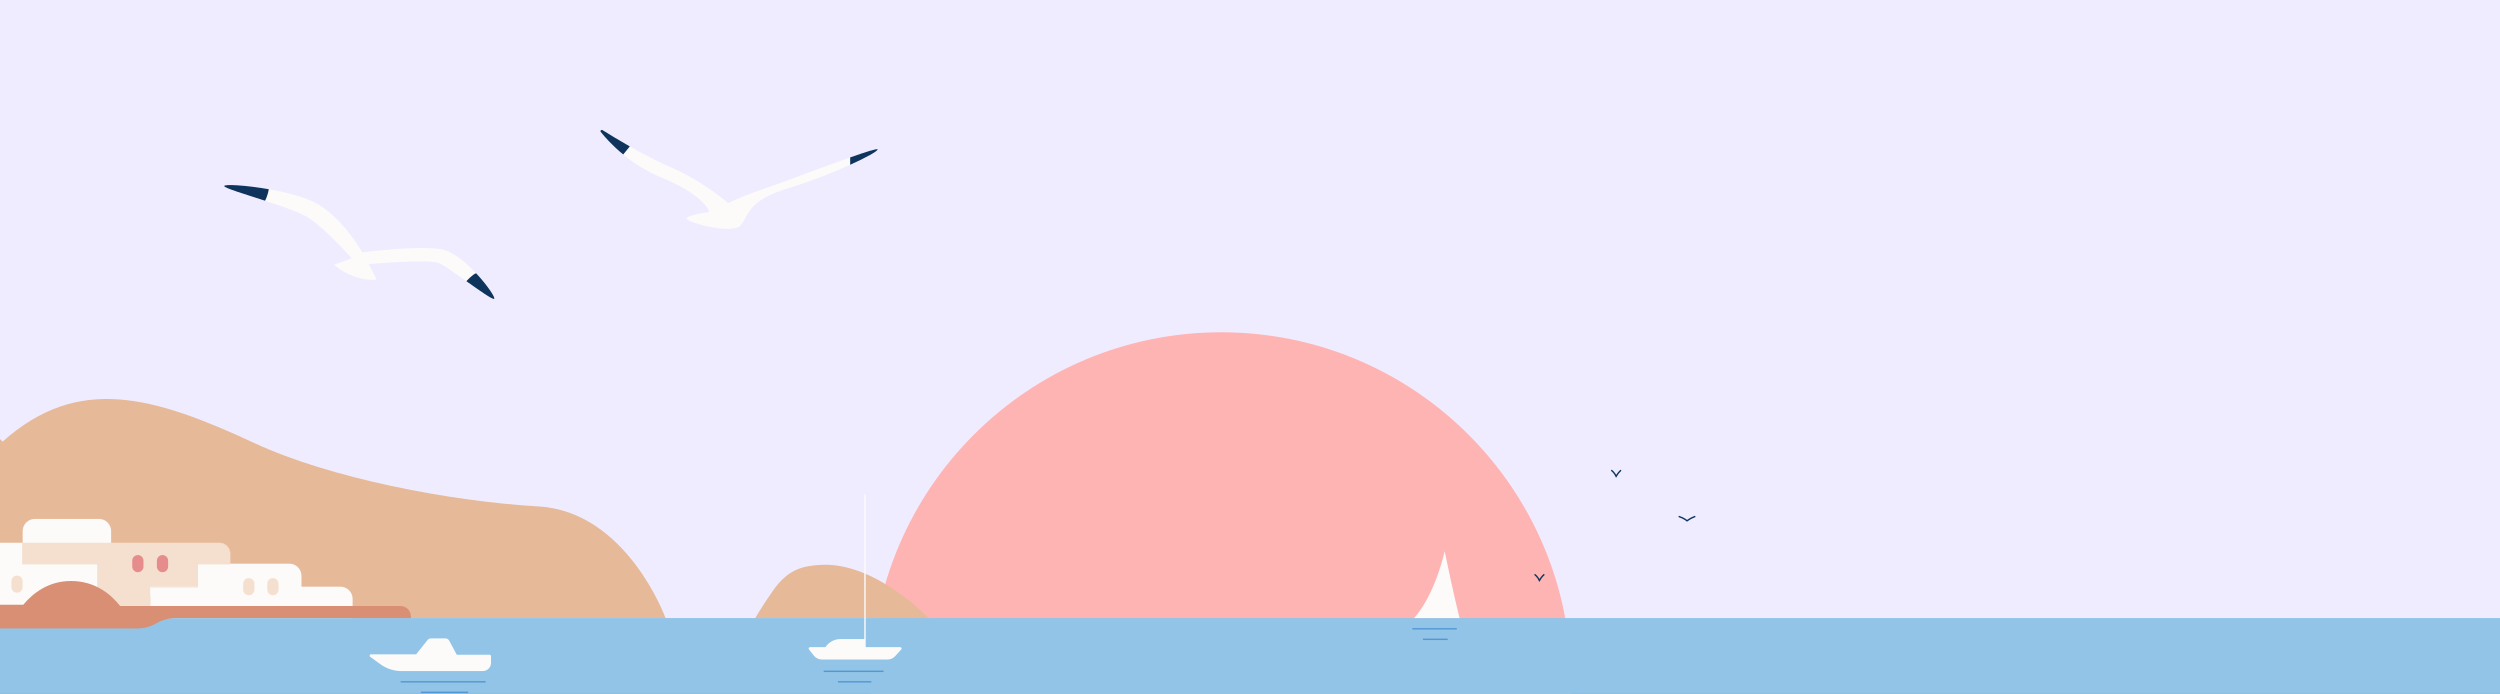 <svg width="1405" height="390" viewBox="0 0 1405 390" fill="none" xmlns="http://www.w3.org/2000/svg">
<rect x="0" y="0" width="1405" height="390" fill="#808080" stroke="none"/>
<g clip-path="url(#clip0_5161_113375)">
<path d="M0 0H1405V383.186H0V0Z" fill="#F0ECFF"></path>
<path d="M686.315 580.038C794.922 580.038 882.965 491.995 882.965 383.388C882.965 274.781 794.922 186.738 686.315 186.738C577.708 186.738 489.665 274.781 489.665 383.388C489.665 491.995 577.708 580.038 686.315 580.038Z" fill="#FFB4B4"></path>
<path d="M521.837 347.357C521.837 347.357 492.054 315.758 461.306 317.447C450.834 318.02 442.721 320.087 434.413 331.941C428.744 340.026 424.429 347.357 424.429 347.357H521.837Z" fill="#E6B998"></path>
<path d="M374.036 347.357C374.036 347.357 352.365 287.468 302.53 284.606C252.709 281.743 185.154 268.618 143.166 249.097C86.126 222.594 43.915 210.251 1.424 248.217C-43.035 202.166 -59.149 160.318 -120.588 161.016C-172.029 161.602 -243.046 175.328 -272.942 118.093C-302.851 60.857 -316.759 45.12 -387.958 40.834V347.343H374.022L374.036 347.357Z" fill="#E6B998"></path>
<path d="M-278.5 347.357H2403.24V924.406H-278.5V347.357Z" fill="#91C4E6"></path>
<path d="M-175.466 380.589C-61.413 340.263 28.734 347.51 28.734 347.51C-55.814 348.585 -135.936 368.734 -184.221 389.023C-233.526 409.745 -253.13 432.84 -252.809 453.52C-252.404 479.338 -234.727 498.188 -216.225 511.244C-187.81 531.296 -157.872 535.289 -137.835 543.5C-98.821 559.474 -69.568 560.046 -69.568 560.046H-105.845C-200.181 555.229 -241.736 499.808 -248.69 486.459C-255.644 473.124 -289.533 420.915 -175.48 380.589H-175.466Z" fill="#FCFBFA"></path>
<path d="M271.31 377.138H225.552C221.349 377.138 217.257 375.811 213.85 373.34L208.042 369.137C207.427 368.69 207.748 367.726 208.503 367.726H233.86L240.325 359.642C240.772 359.097 241.428 358.776 242.14 358.776H250.393C251.244 358.776 252.026 359.251 252.431 360.005L256.704 367.964H275.177C275.61 367.964 275.959 368.313 275.959 368.746V372.502C275.959 375.071 273.879 377.152 271.31 377.152V377.138Z" fill="#FCFBFA"></path>
<path d="M820.26 347.356C820.26 347.356 816.881 334.077 811.896 309.753C811.896 309.753 806.925 333.532 794.749 347.356H820.246H820.26Z" fill="#FCFBFA"></path>
<path d="M818.697 353.388H793.744" stroke="#5398D4" stroke-width="0.8" stroke-miterlimit="10"></path>
<path d="M813.6 359.295H799.678" stroke="#5398D4" stroke-width="0.8" stroke-miterlimit="10"></path>
<path d="M455.23 363.694H505.931C506.601 363.694 506.964 364.49 506.503 364.992L503.04 368.79C501.937 369.991 500.387 370.675 498.767 370.675H461.932C460.145 370.675 458.469 369.851 457.366 368.455L454.629 364.95C454.224 364.434 454.587 363.694 455.244 363.694H455.23Z" fill="#FCFBFA"></path>
<path d="M462.923 364.908L464.249 363.177C466.176 360.636 469.192 359.142 472.39 359.142H486.13V367.185L462.937 364.908H462.923Z" fill="#FCFBFA"></path>
<path d="M486.116 367.184V277.805" stroke="#FCFBFA" stroke-width="0.8" stroke-miterlimit="10"></path>
<path d="M496.548 377.28H462.924" stroke="#5398D4" stroke-width="0.8" stroke-miterlimit="10"></path>
<path d="M272.903 383.186H225.171" stroke="#5398D4" stroke-width="0.8" stroke-miterlimit="10"></path>
<path d="M489.664 383.187H470.912" stroke="#5398D4" stroke-width="0.8" stroke-miterlimit="10"></path>
<path d="M263.13 389.093H236.51" stroke="#5398D4" stroke-width="0.8" stroke-miterlimit="10"></path>
<path d="M84.406 329.707V347.356H198.166V336.563C198.166 332.779 195.094 329.707 191.31 329.707H84.406Z" fill="#FCFBFA"></path>
<path d="M-114.32 338.42V347.356H54.623V329.707H-105.606C-110.424 329.707 -114.32 333.617 -114.32 338.42Z" fill="#FCFBFA"></path>
<path d="M162.573 316.763H-39.044C-43.945 316.763 -47.924 320.742 -47.924 325.643V334.412H169.429V323.619C169.429 319.835 166.357 316.763 162.573 316.763Z" fill="#FCFBFA"></path>
<path d="M129.466 311.862V311.303C129.466 307.826 126.645 305.006 123.169 305.006H122.61C126.394 305.006 129.466 308.078 129.466 311.862Z" fill="#FCFBFA"></path>
<path d="M111.272 329.706H84.406V334.412H129.466V317.237H111.272V329.706Z" fill="#FCFBFA"></path>
<path d="M-20.221 311.862V334.412H54.623V317.238H12.663V305.006H-13.365C-17.149 305.006 -20.221 308.078 -20.221 311.862Z" fill="#FCFBFA"></path>
<path d="M55.615 291.629H19.589C15.805 291.629 12.733 294.701 12.733 298.485V321.035H62.457V298.485C62.457 294.701 59.385 291.629 55.601 291.629H55.615Z" fill="#FCFBFA"></path>
<path d="M84.407 329.707H111.273V330.168H84.407V329.707Z" fill="#F5E0D0"></path>
<path d="M12.663 305.006V317.238H54.623V347.356H84.406V329.707H111.272V317.238H129.466V311.862C129.466 308.078 126.394 305.006 122.61 305.006H12.663Z" fill="#F5E0D0"></path>
<path d="M74.311 315.115C74.311 313.364 75.73 311.945 77.481 311.945C79.231 311.945 80.65 313.364 80.65 315.115V318.41C80.65 320.161 79.231 321.58 77.481 321.58C75.73 321.58 74.311 320.161 74.311 318.41V315.115Z" fill="#E68C8C"></path>
<path d="M6.394 326.635C6.394 324.884 7.813 323.465 9.563 323.465C11.314 323.465 12.733 324.884 12.733 326.635V329.93C12.733 331.681 11.314 333.1 9.563 333.1C7.813 333.1 6.394 331.681 6.394 329.93V326.635Z" fill="#F5E0D0"></path>
<path d="M88.162 315.115C88.162 313.364 89.582 311.945 91.332 311.945C93.083 311.945 94.502 313.364 94.502 315.115V318.41C94.502 320.161 93.083 321.58 91.332 321.58C89.582 321.58 88.162 320.161 88.162 318.41V315.115Z" fill="#E68C8C"></path>
<path d="M150.202 328.059C150.202 326.308 151.622 324.889 153.372 324.889C155.123 324.889 156.542 326.308 156.542 328.059V331.354C156.542 333.105 155.123 334.524 153.372 334.524C151.622 334.524 150.202 333.105 150.202 331.354V328.059Z" fill="#F5E0D0"></path>
<path d="M136.658 328.059C136.658 326.308 138.077 324.889 139.827 324.889C141.578 324.889 142.997 326.308 142.997 328.059V331.354C142.997 333.105 141.578 334.524 139.827 334.524C138.077 334.524 136.658 333.105 136.658 331.354V328.059Z" fill="#F5E0D0"></path>
<path d="M-40.118 349.032C-37.088 343.391 -31.21 339.872 -24.814 339.872H13.068C18.64 333.198 27.352 326.523 39.878 326.523C53.241 326.523 62.093 333.686 67.539 340.584H225.088C228.299 340.584 230.91 343.195 230.91 346.407V347.356H98.775C94.977 347.356 91.235 348.362 87.954 350.275C84.672 352.188 80.93 353.193 77.132 353.193H-42.367L-40.118 349.004V349.032Z" fill="#D98F74"></path>
<path d="M493.23 83.98C493.23 84.98 486.93 88.47 477.82 92.59C467.98 97.04 454.85 102.22 442.78 105.85C419.51 112.84 420.74 121.68 416.08 126.79C411.42 131.91 386.14 125.01 385.87 122.84C385.65 120.94 398.61 119.1 398.61 119.1C398.61 119.1 396.56 110.01 371.96 99.85C363.09 96.18 355.86 91.43 350.23 86.82C344.15 81.86 339.95 77.09 337.59 74.12C337.09 73.5 337.89 72.69 338.59 73.12C341.9 75.2 347.46 78.61 353.93 82.3C361.13 86.39 369.45 90.8 377.09 94.11C395.88 102.22 409.21 114.23 409.21 114.23C409.21 114.23 416.08 110.51 428.81 106.31C437.03 103.6 461.51 94.2 477.8 88.46C486.75 85.29 493.23 83.24 493.23 83.99H493.22L493.23 83.98Z" fill="#FCFBFA"></path>
<path d="M493.23 83.98C493.23 84.98 486.93 88.47 477.82 92.6H477.8V88.46C486.75 85.3 493.23 83.25 493.23 83.99V83.98Z" fill="#0E345E"></path>
<path d="M353.94 82.3L350.25 86.82C344.17 81.86 339.97 77.09 337.61 74.12C337.11 73.5 337.91 72.69 338.61 73.12C341.92 75.2 347.48 78.61 353.95 82.3H353.94Z" fill="#0E345E"></path>
<path d="M277.71 167.96C276.8 168.48 269.5 163.29 262.1 158.03C255.85 153.59 249.55 149.09 246.92 147.92C241.19 145.36 207.24 148.43 207.24 148.43L211.63 157.08C211.63 157.08 206.9 158.03 199.48 155.47C192.07 152.91 187.68 148.75 187.68 148.75L197.74 145.21C197.74 145.21 183.3 128.89 173.52 122.48C169.07 119.56 158.81 116.01 148.96 112.81C137.19 108.99 125.99 105.67 125.99 104.55C125.99 103.43 137.92 104.03 151.03 106.33C161.54 108.19 172.81 111.13 179.26 115.12C193.75 124.09 203.57 141.8 203.57 141.8C203.57 141.8 234.89 137.86 248.04 140.1C254.3 141.16 261.7 147.31 267.56 153.56C274.01 160.44 278.59 167.46 277.7 167.96H277.71Z" fill="#FCFBFA"></path>
<path d="M151.06 106.34C150.4 110.27 148.97 112.81 148.97 112.81C137.2 108.99 126 105.67 126 104.55C126 103.43 137.93 104.03 151.04 106.33H151.07L151.06 106.34Z" fill="#0E345E"></path>
<path d="M277.71 167.96C276.8 168.48 269.5 163.29 262.1 158.03C262.1 158.03 265.67 154.1 267.57 153.56C274.02 160.44 278.6 167.46 277.71 167.96Z" fill="#0E345E"></path>
<path d="M867.896 322.801C867.896 322.801 866.436 323.931 865.156 326.181C865.156 326.181 864.196 324.081 862.416 322.801" stroke="#0E345E" stroke-width="0.8" stroke-miterlimit="10"></path>
<path d="M952.766 290.221C952.766 290.221 950.286 291.051 948.086 292.681C948.086 292.681 946.436 291.161 943.406 290.221" stroke="#0E345E" stroke-width="0.8" stroke-miterlimit="10"></path>
<path d="M911.006 264.261C911.006 264.261 909.556 265.401 908.276 267.641C908.276 267.641 907.306 265.551 905.536 264.261" stroke="#0E345E" stroke-width="0.8" stroke-miterlimit="10"></path>
</g>
<defs>
<clipPath id="clip0_5161_113375">
<rect width="1405" height="390" fill="white"></rect>
</clipPath>
</defs>
</svg>
